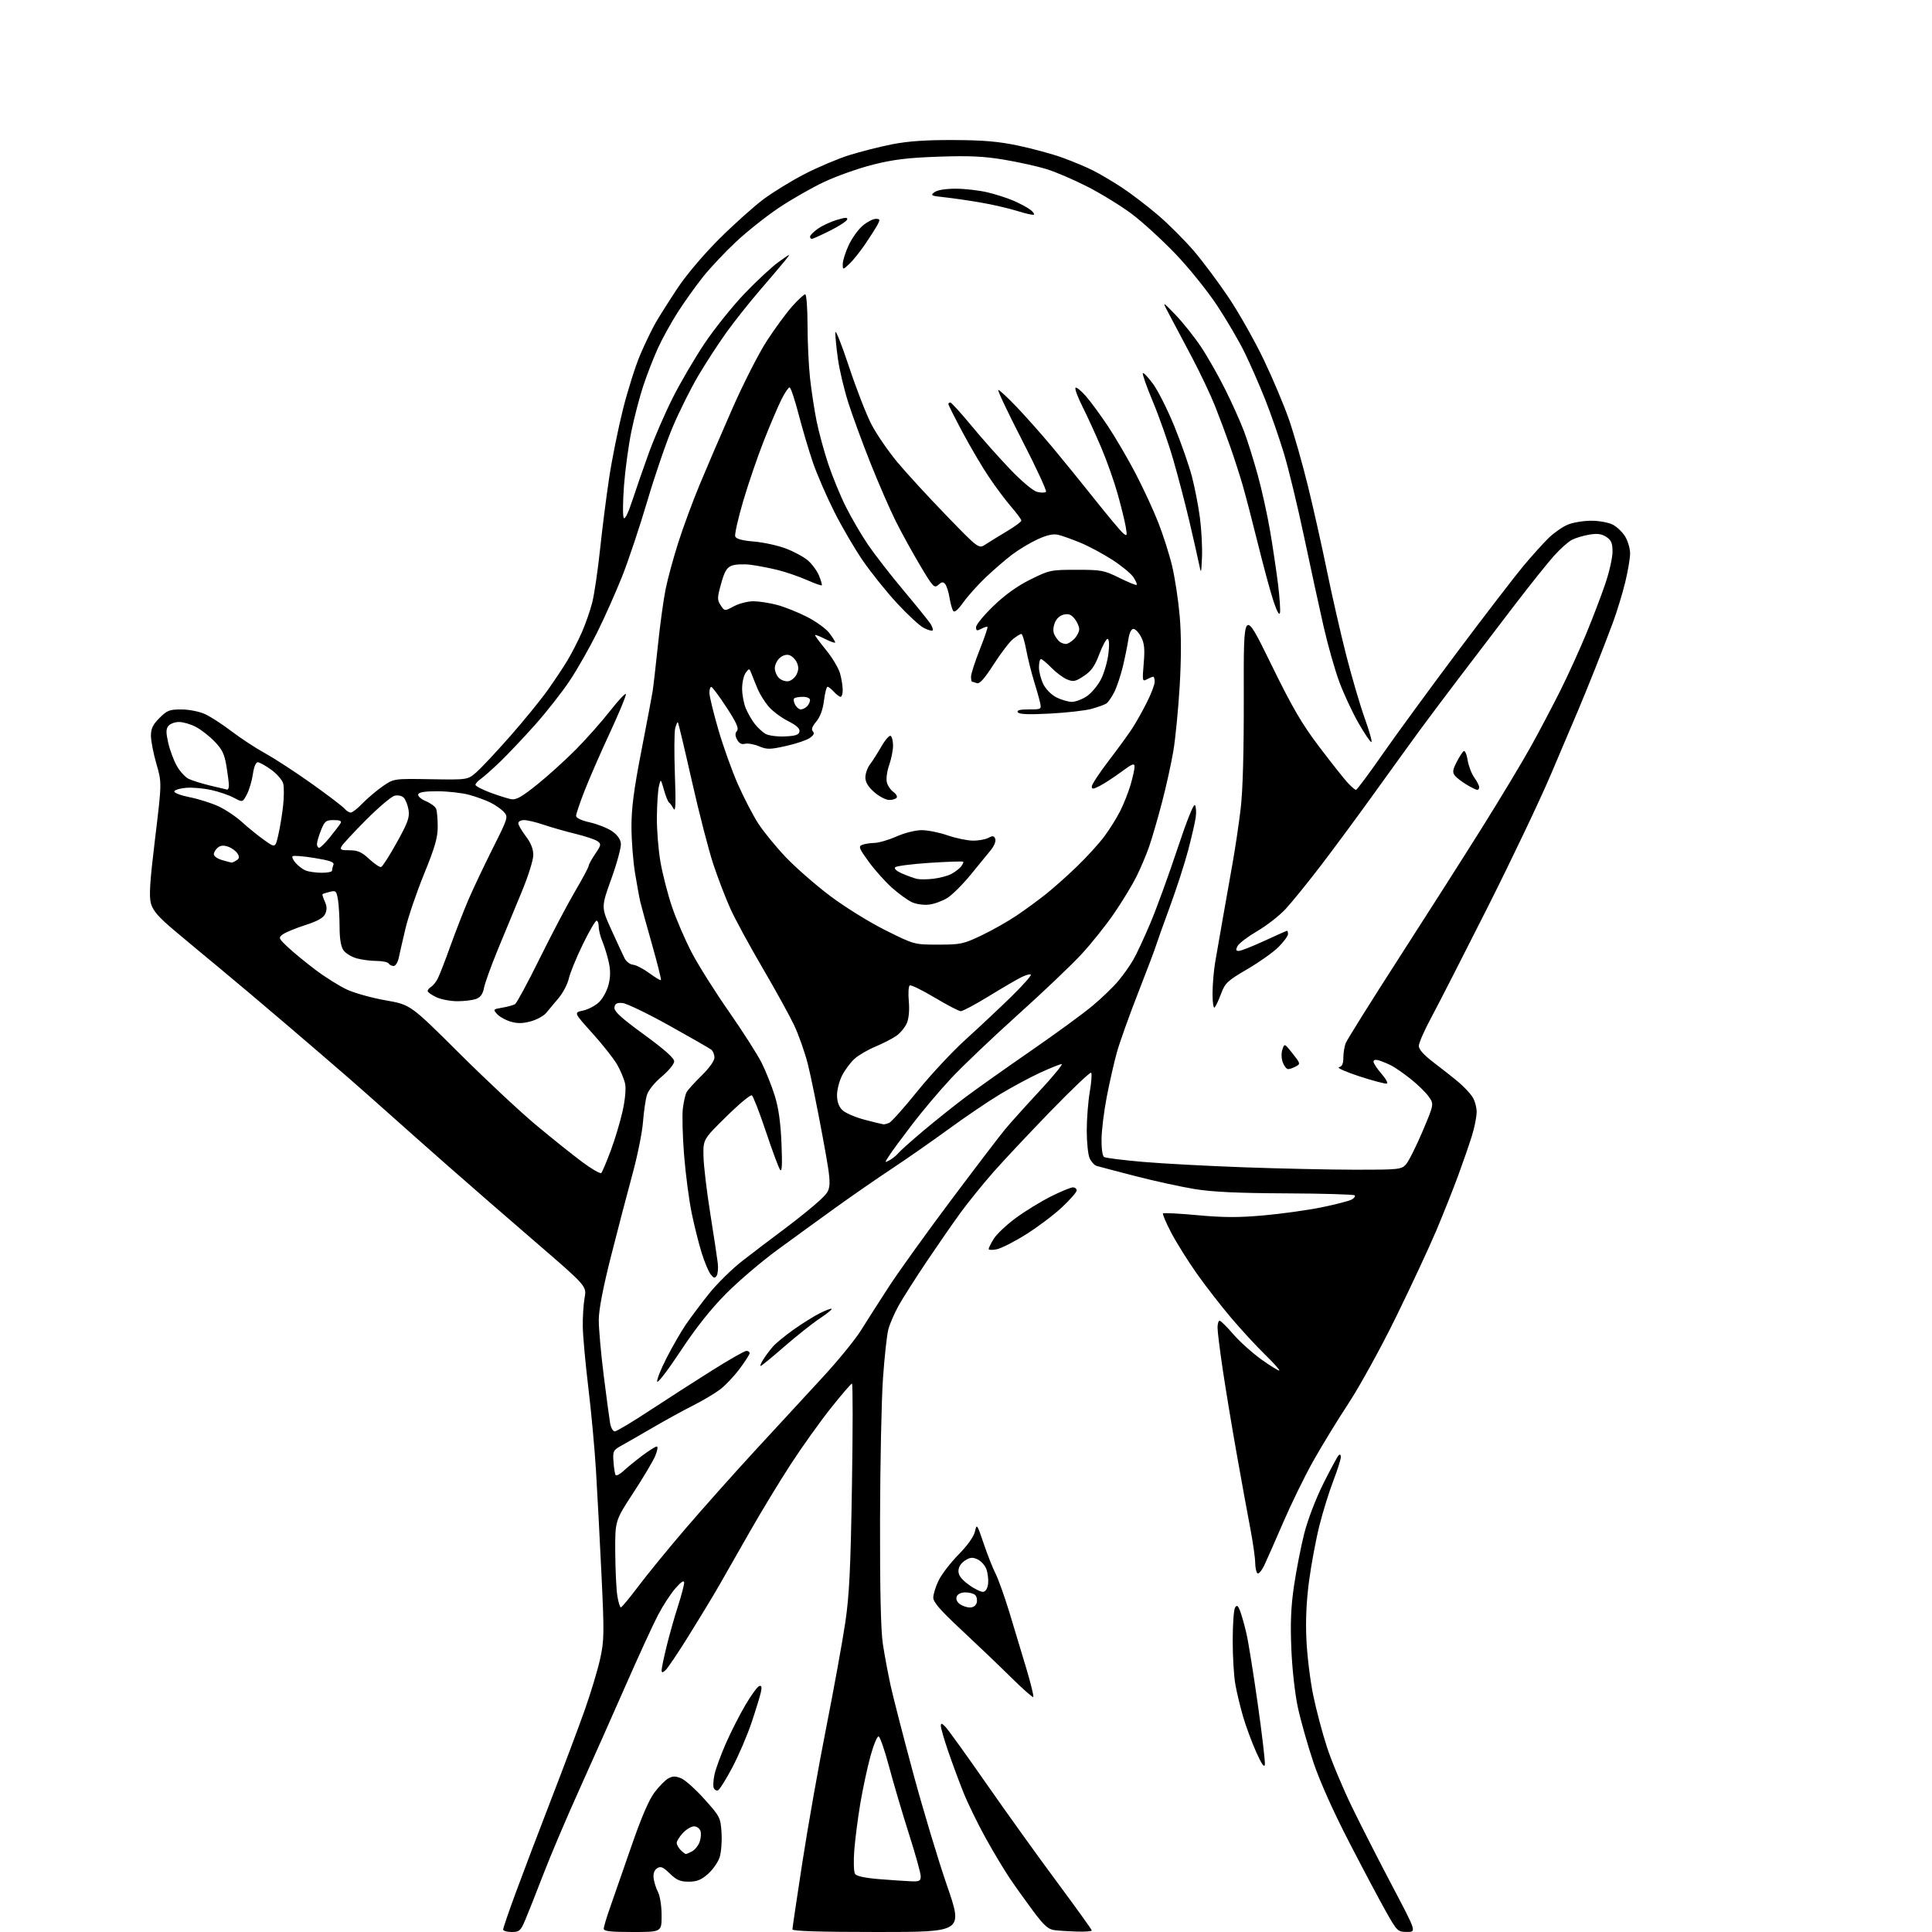 <?xml version="1.0" encoding="UTF-8" standalone="no"?>
<svg 
  version="1.1" 
  xmlns="http://www.w3.org/2000/svg" 
  xmlns:xlink="http://www.w3.org/1999/xlink" 
  xmlns:svg="http://www.w3.org/2000/svg"
  xmlns:rdf="http://www.w3.org/1999/02/22-rdf-syntax-ns#"
  xmlns:cc="http://creativecommons.org/ns#"
  xmlns:dc="http://purl.org/dc/elements/1.1/"
  viewBox="0 0 768 768"
  width="768"
  height="768"
>
<style>svg {background-color: white; }</style>"
<path stroke="none" fill="black" fill-rule="evenodd" d="M203.38,768.00C201.52,768.00 200.00,767.55 200.00,767.01C200.00,766.47 202.28,759.83 205.06,752.26C207.85,744.69 214.21,727.92 219.21,715.00C224.21,702.08 230.20,686.10 232.53,679.50C234.86,672.90 237.57,663.90 238.55,659.50C240.18,652.14 240.22,649.47 239.10,626.00C238.43,611.98 237.45,593.30 236.91,584.50C236.37,575.70 235.00,560.85 233.86,551.50C232.73,542.15 231.74,531.35 231.67,527.50C231.60,523.65 231.93,518.43 232.39,515.89C233.23,511.28 233.23,511.28 212.87,493.73C201.67,484.08 185.94,470.40 177.92,463.34C169.90,456.28 159.78,447.31 155.42,443.41C151.06,439.51 143.68,432.97 139.00,428.88C134.32,424.80 122.85,414.93 113.50,406.95C104.15,398.97 92.22,388.92 87.00,384.61C81.78,380.31 73.81,373.67 69.29,369.86C63.03,364.59 60.83,362.06 60.02,359.22C59.19,356.30 59.54,350.73 61.65,333.30C64.34,311.11 64.34,311.11 62.17,303.64C60.98,299.53 60.00,294.51 60.00,292.49C60.00,289.63 60.76,288.04 63.40,285.40C66.43,282.37 67.38,282.00 72.15,282.02C75.15,282.03 79.25,282.84 81.50,283.87C83.70,284.87 88.42,287.93 92.00,290.67C95.58,293.41 101.65,297.39 105.50,299.51C109.35,301.64 117.72,307.10 124.10,311.65C130.48,316.20 136.27,320.62 136.97,321.46C137.67,322.31 138.78,323.00 139.43,323.00C140.08,323.00 142.16,321.38 144.05,319.40C145.95,317.43 149.53,314.39 152.00,312.65C156.50,309.50 156.50,309.50 171.22,309.75C185.93,310.00 185.93,310.00 189.42,306.93C191.34,305.25 197.34,298.84 202.76,292.69C208.18,286.53 214.85,278.35 217.60,274.50C220.34,270.65 223.94,265.25 225.58,262.50C227.23,259.75 229.79,254.77 231.26,251.43C232.74,248.10 234.62,242.70 235.44,239.43C236.26,236.17 237.64,226.75 238.52,218.50C239.39,210.25 241.02,197.44 242.14,190.02C243.25,182.61 245.73,170.34 247.63,162.74C249.54,155.15 252.64,145.33 254.53,140.94C256.41,136.54 259.17,130.82 260.67,128.22C262.16,125.63 266.08,119.45 269.36,114.50C272.87,109.22 279.72,101.14 285.92,94.96C291.74,89.16 299.65,82.07 303.50,79.20C307.35,76.33 314.77,71.78 320.00,69.10C325.23,66.41 333.16,63.06 337.63,61.66C342.10,60.26 349.75,58.32 354.63,57.36C360.89,56.12 368.07,55.62 379.00,55.67C390.86,55.71 396.91,56.23 404.73,57.88C410.36,59.06 418.24,61.20 422.23,62.64C426.23,64.07 431.75,66.38 434.50,67.77C437.25,69.15 442.45,72.23 446.05,74.60C449.64,76.97 456.05,81.86 460.28,85.47C464.51,89.08 470.95,95.51 474.59,99.77C478.23,104.02 484.51,112.46 488.56,118.51C492.60,124.57 498.82,135.59 502.37,143.01C505.93,150.43 510.45,161.16 512.42,166.85C514.39,172.55 517.79,184.47 519.96,193.35C522.14,202.23 525.53,217.38 527.50,227.00C529.46,236.62 532.91,251.70 535.15,260.50C537.40,269.30 540.74,280.66 542.58,285.75C544.41,290.84 545.56,295.00 545.14,295.00C544.71,295.00 542.39,291.56 539.99,287.37C537.59,283.17 534.18,275.86 532.42,271.12C530.65,266.38 527.83,256.43 526.14,249.00C524.45,241.57 520.97,225.60 518.42,213.50C515.87,201.40 512.26,186.46 510.40,180.30C508.54,174.14 505.18,164.46 502.93,158.80C500.68,153.13 497.02,144.78 494.80,140.23C492.59,135.68 487.64,127.23 483.82,121.44C480.00,115.65 472.54,106.41 467.25,100.89C461.96,95.38 454.20,88.29 450.01,85.13C445.82,81.97 437.91,77.09 432.44,74.29C426.97,71.49 419.56,68.30 415.96,67.20C412.36,66.10 404.77,64.42 399.10,63.47C391.08,62.13 385.30,61.86 373.14,62.28C360.90,62.70 355.23,63.39 347.04,65.44C341.29,66.89 332.49,70.01 327.48,72.38C322.47,74.75 314.36,79.40 309.44,82.71C304.52,86.01 296.95,92.04 292.61,96.09C288.27,100.15 282.37,106.41 279.50,110.00C276.63,113.60 272.12,119.91 269.48,124.02C266.84,128.13 263.24,134.65 261.49,138.50C259.74,142.35 257.12,149.10 255.67,153.50C254.22,157.90 252.11,166.00 250.98,171.50C249.85,177.00 248.53,186.68 248.05,193.00C247.58,199.32 247.52,205.10 247.93,205.84C248.40,206.67 249.70,204.06 251.40,198.84C252.90,194.25 255.86,185.73 257.98,179.90C260.10,174.07 264.31,164.35 267.34,158.31C270.37,152.27 276.08,142.50 280.03,136.59C283.98,130.69 291.16,121.73 295.99,116.68C300.82,111.63 306.96,105.94 309.63,104.04C314.50,100.58 314.50,100.58 312.00,103.68C310.62,105.39 306.12,110.69 302.00,115.46C297.88,120.24 291.86,127.83 288.64,132.32C285.42,136.82 280.41,144.55 277.49,149.50C274.58,154.45 270.09,163.45 267.51,169.50C264.93,175.55 260.37,188.82 257.37,199.00C254.37,209.18 249.86,222.68 247.36,229.00C244.85,235.32 240.36,245.41 237.38,251.41C234.40,257.42 229.50,266.04 226.48,270.57C223.47,275.10 217.25,283.02 212.67,288.16C208.08,293.29 201.85,299.89 198.81,302.81C195.77,305.72 192.32,308.79 191.14,309.61C189.96,310.44 189.00,311.51 189.00,311.98C189.00,312.46 191.58,313.82 194.72,315.00C197.87,316.18 201.62,317.37 203.05,317.66C205.15,318.08 207.19,316.95 213.56,311.84C217.91,308.35 224.87,302.04 229.04,297.82C233.21,293.59 239.29,286.73 242.55,282.56C245.82,278.39 248.63,275.40 248.81,275.92C248.98,276.44 246.13,283.31 242.48,291.19C238.82,299.06 234.29,309.43 232.42,314.23C230.54,319.03 229.00,323.57 229.00,324.32C229.00,325.15 231.11,326.15 234.44,326.90C237.43,327.57 241.37,329.12 243.19,330.34C245.30,331.76 246.61,333.53 246.81,335.25C246.99,336.72 245.29,343.03 243.04,349.27C238.95,360.62 238.95,360.62 243.01,369.56C245.24,374.48 247.61,379.59 248.28,380.92C248.95,382.25 250.46,383.41 251.63,383.49C252.80,383.58 255.69,385.07 258.06,386.81C260.42,388.55 262.53,389.81 262.73,389.60C262.94,389.39 261.33,382.99 259.17,375.36C257.00,367.74 254.91,360.15 254.53,358.50C254.14,356.85 253.20,351.68 252.43,347.00C251.66,342.32 251.03,334.08 251.02,328.68C251.00,321.30 251.97,313.83 254.92,298.68C257.07,287.58 259.09,276.93 259.40,275.00C259.71,273.07 260.67,264.75 261.53,256.50C262.39,248.25 263.78,238.12 264.63,234.00C265.47,229.88 267.75,221.55 269.68,215.50C271.62,209.45 275.44,199.10 278.19,192.50C280.93,185.90 286.75,172.37 291.12,162.42C295.49,152.48 301.68,140.33 304.88,135.42C308.08,130.52 312.60,124.36 314.93,121.75C317.26,119.14 319.58,117.00 320.08,117.00C320.59,117.00 321.00,122.51 321.01,129.25C321.01,135.99 321.47,145.55 322.02,150.50C322.57,155.45 323.73,163.02 324.59,167.32C325.45,171.61 327.53,179.26 329.20,184.32C330.88,189.37 334.05,197.10 336.26,201.49C338.46,205.89 342.41,212.64 345.02,216.49C347.64,220.35 353.93,228.45 359.00,234.50C364.07,240.55 368.91,246.53 369.75,247.78C370.59,249.04 371.03,250.31 370.73,250.60C370.43,250.90 368.84,250.45 367.20,249.60C365.56,248.76 360.78,244.33 356.57,239.78C352.36,235.23 346.26,227.62 343.00,222.88C339.74,218.14 334.61,209.37 331.61,203.38C328.60,197.40 324.82,188.68 323.20,184.00C321.59,179.32 319.01,170.66 317.48,164.75C315.95,158.84 314.32,154.00 313.87,154.00C313.41,154.00 311.96,156.14 310.65,158.75C309.34,161.36 306.22,168.68 303.72,175.00C301.22,181.32 297.49,192.20 295.44,199.16C293.39,206.12 291.96,212.46 292.27,213.25C292.64,214.23 295.04,214.88 299.66,215.27C303.42,215.58 309.10,216.81 312.27,218.00C315.44,219.18 319.39,221.30 321.05,222.70C322.71,224.10 324.74,226.83 325.55,228.77C326.36,230.72 326.86,232.47 326.67,232.67C326.47,232.86 323.80,231.92 320.73,230.56C317.67,229.21 312.54,227.44 309.33,226.63C306.12,225.83 301.24,224.88 298.48,224.52C295.72,224.17 292.32,224.31 290.92,224.84C288.91,225.60 288.02,227.10 286.65,232.02C285.08,237.67 285.07,238.45 286.48,240.61C288.04,242.98 288.04,242.98 291.75,240.99C293.80,239.90 297.28,239.01 299.49,239.01C301.69,239.02 305.93,239.67 308.90,240.46C311.88,241.25 317.22,243.39 320.78,245.20C324.34,247.02 328.32,249.89 329.63,251.59C330.93,253.30 332.00,254.99 332.00,255.36C332.00,255.74 330.20,255.12 328.00,254.00C325.80,252.88 324.00,252.20 324.00,252.49C324.00,252.79 326.00,255.48 328.45,258.49C330.89,261.49 333.36,265.64 333.94,267.72C334.52,269.80 334.99,272.74 334.99,274.25C335.00,275.76 334.62,277.00 334.15,277.00C333.69,277.00 332.50,276.10 331.50,275.00C330.50,273.90 329.36,273.00 328.96,273.00C328.56,273.00 327.92,275.48 327.54,278.51C327.09,282.11 326.03,285.00 324.47,286.85C322.82,288.82 322.41,290.01 323.13,290.73C323.85,291.45 323.47,292.26 321.90,293.36C320.65,294.23 316.40,295.66 312.45,296.54C306.04,297.97 304.89,297.98 301.70,296.65C299.73,295.83 297.24,295.39 296.15,295.67C294.81,296.02 293.80,295.50 293.02,294.03C292.18,292.46 292.16,291.51 292.96,290.55C293.79,289.55 292.79,287.30 288.78,281.16C285.87,276.72 283.16,273.07 282.75,273.05C282.34,273.02 282.00,274.08 282.00,275.41C282.00,276.73 283.59,283.30 285.54,289.99C287.48,296.69 291.00,306.52 293.36,311.83C295.71,317.15 299.34,324.13 301.41,327.34C303.48,330.55 308.40,336.57 312.34,340.72C316.28,344.87 324.23,351.82 330.00,356.16C335.85,360.56 345.58,366.60 351.97,369.78C363.43,375.50 363.43,375.50 372.97,375.50C381.88,375.50 383.00,375.26 390.19,371.83C394.42,369.81 400.72,366.24 404.19,363.90C407.66,361.56 412.98,357.66 416.00,355.24C419.02,352.82 424.60,347.84 428.38,344.17C432.16,340.50 436.95,335.23 439.01,332.46C441.07,329.69 443.88,325.19 445.27,322.46C446.65,319.73 448.50,315.06 449.39,312.07C450.27,309.08 451.00,305.80 451.00,304.79C451.00,303.24 450.13,303.58 445.75,306.81C442.86,308.95 439.04,311.45 437.25,312.37C434.55,313.77 434.00,313.81 434.00,312.62C434.00,311.84 437.04,307.21 440.77,302.35C444.49,297.48 448.72,291.67 450.16,289.43C451.61,287.19 454.19,282.60 455.89,279.21C457.60,275.83 459.00,272.14 459.00,271.03C459.00,269.91 458.75,269.00 458.43,269.00C458.12,269.00 457.00,269.46 455.94,270.03C454.10,271.01 454.05,270.74 454.64,263.73C455.13,257.96 454.91,255.72 453.60,253.20C452.69,251.44 451.32,250.00 450.56,250.00C449.70,250.00 448.93,251.60 448.53,254.25C448.18,256.59 447.19,261.43 446.34,265.00C445.48,268.57 443.94,273.16 442.91,275.18C441.87,277.21 440.46,279.23 439.76,279.68C439.07,280.12 436.48,281.06 434.00,281.76C431.52,282.46 424.05,283.31 417.40,283.66C408.81,284.10 405.09,283.95 404.59,283.14C404.09,282.34 405.42,282.00 408.96,282.00C413.98,282.00 414.03,281.97 413.43,279.25C413.10,277.74 411.99,273.80 410.96,270.50C409.94,267.20 408.57,261.69 407.92,258.25C407.27,254.81 406.41,252.00 406.00,252.00C405.60,252.00 404.13,252.90 402.74,253.99C401.34,255.09 397.87,259.62 395.02,264.07C391.35,269.78 389.39,271.98 388.33,271.57C387.51,271.26 386.65,271.00 386.42,271.00C386.19,271.00 386.00,270.09 386.00,268.98C386.00,267.87 387.55,263.05 389.45,258.27C391.35,253.48 392.74,249.41 392.54,249.20C392.34,249.00 391.23,249.34 390.09,249.95C388.34,250.89 388.00,250.78 388.00,249.30C388.00,248.32 391.13,244.52 394.96,240.84C399.58,236.39 404.51,232.87 409.66,230.33C417.15,226.62 417.73,226.50 427.95,226.50C437.82,226.50 438.92,226.71 444.96,229.71C448.51,231.47 451.61,232.73 451.84,232.49C452.08,232.25 451.51,230.90 450.57,229.47C449.64,228.04 445.86,224.93 442.19,222.55C438.51,220.18 432.80,217.11 429.50,215.75C426.20,214.38 422.23,212.97 420.67,212.60C418.68,212.12 416.25,212.66 412.45,214.39C409.49,215.75 404.91,218.50 402.28,220.50C399.65,222.50 394.98,226.53 391.89,229.46C388.80,232.39 384.79,236.86 382.96,239.41C380.68,242.58 379.40,243.64 378.87,242.79C378.44,242.10 377.80,239.73 377.44,237.52C377.07,235.31 376.31,232.93 375.74,232.22C374.92,231.20 374.37,231.26 373.00,232.50C371.41,233.94 370.87,233.37 365.76,224.78C362.73,219.68 358.38,211.79 356.11,207.25C353.84,202.72 349.33,192.37 346.09,184.25C342.86,176.14 338.85,165.22 337.19,160.00C335.53,154.78 333.68,146.98 333.09,142.68C332.49,138.38 332.02,133.65 332.05,132.18C332.08,130.70 334.51,136.77 337.45,145.66C340.39,154.54 344.45,164.97 346.48,168.83C348.51,172.69 353.09,179.36 356.66,183.66C360.23,187.95 368.98,197.48 376.10,204.83C389.05,218.20 389.05,218.20 391.78,216.41C393.27,215.43 397.09,213.08 400.25,211.19C403.41,209.31 406.00,207.40 406.00,206.94C406.00,206.49 404.18,204.02 401.95,201.44C399.73,198.87 395.75,193.56 393.12,189.63C390.48,185.71 385.78,177.73 382.66,171.89C379.55,166.06 377.00,161.00 377.00,160.64C377.00,160.29 377.35,160.00 377.77,160.00C378.19,160.00 381.98,164.16 386.18,169.25C390.38,174.34 397.35,182.18 401.67,186.67C406.23,191.43 410.68,195.13 412.30,195.54C413.84,195.92 415.41,195.92 415.80,195.52C416.18,195.12 411.89,185.84 406.25,174.90C400.61,163.95 396.38,155.00 396.84,155.00C397.30,155.00 400.57,158.04 404.12,161.75C407.66,165.46 413.96,172.55 418.11,177.50C422.25,182.45 429.94,191.90 435.18,198.51C440.43,205.12 445.49,211.16 446.44,211.95C448.03,213.27 448.11,213.09 447.50,209.44C447.14,207.27 445.71,201.45 444.33,196.50C442.95,191.55 440.01,183.22 437.79,178.00C435.57,172.78 432.21,165.42 430.31,161.65C428.42,157.88 427.17,154.50 427.53,154.15C427.89,153.79 429.76,155.30 431.68,157.50C433.60,159.70 437.56,165.10 440.48,169.50C443.40,173.90 448.27,182.22 451.30,188.00C454.32,193.78 458.41,202.57 460.37,207.56C462.34,212.54 464.85,220.41 465.95,225.06C467.05,229.70 468.40,238.58 468.94,244.78C469.59,252.22 469.59,261.76 468.94,272.78C468.39,281.98 467.26,293.55 466.43,298.50C465.60,303.45 463.56,312.68 461.90,319.00C460.25,325.32 457.96,333.20 456.81,336.50C455.67,339.80 453.38,345.20 451.74,348.50C450.09,351.80 446.13,358.32 442.93,363.00C439.73,367.68 433.90,374.99 429.96,379.26C426.03,383.53 414.63,394.38 404.62,403.38C394.62,412.37 382.72,423.70 378.19,428.54C373.65,433.39 366.65,441.67 362.63,446.93C358.61,452.19 354.48,457.80 353.45,459.40C351.59,462.28 351.59,462.29 353.62,461.20C354.74,460.60 356.29,459.35 357.06,458.43C357.82,457.51 362.28,453.52 366.97,449.57C371.66,445.62 379.10,439.68 383.50,436.36C387.90,433.05 399.60,424.76 409.50,417.92C419.40,411.09 430.53,402.97 434.23,399.87C437.93,396.78 442.56,392.32 444.52,389.97C446.48,387.63 449.16,383.86 450.46,381.60C451.77,379.35 454.83,372.77 457.27,367.00C459.71,361.23 464.53,348.01 467.97,337.64C471.83,326.02 474.55,319.26 475.03,320.05C475.47,320.75 475.59,322.94 475.32,324.91C475.04,326.89 473.69,332.77 472.31,338.00C470.93,343.23 467.65,353.35 465.02,360.50C462.39,367.65 459.91,374.62 459.49,376.00C459.08,377.38 455.86,385.88 452.33,394.91C448.80,403.94 445.03,414.51 443.95,418.41C442.87,422.31 441.08,430.17 439.98,435.87C438.87,441.58 437.93,449.17 437.88,452.74C437.82,456.54 438.24,459.53 438.89,459.93C439.50,460.31 446.41,461.18 454.25,461.86C462.09,462.54 480.20,463.51 494.50,464.02C508.80,464.54 528.69,464.96 538.71,464.98C555.80,465.00 557.04,464.87 558.83,462.95C559.88,461.82 562.84,455.95 565.41,449.91C570.07,438.91 570.07,438.91 567.92,435.89C566.73,434.22 563.49,431.06 560.72,428.87C557.94,426.68 554.51,424.29 553.08,423.57C551.66,422.84 549.49,421.94 548.25,421.56C546.79,421.11 546.00,421.28 546.00,422.05C546.00,422.70 547.42,424.85 549.15,426.82C550.88,428.79 551.84,430.55 551.28,430.74C550.72,430.93 545.82,429.63 540.38,427.86C534.95,426.08 531.29,424.46 532.25,424.24C533.49,423.97 534.00,422.88 534.00,420.49C534.00,418.64 534.41,416.04 534.92,414.71C535.43,413.37 544.95,398.16 556.07,380.89C567.20,363.63 582.22,340.05 589.45,328.50C596.68,316.95 605.34,302.55 608.68,296.50C612.03,290.45 617.24,280.55 620.27,274.50C623.29,268.45 627.90,258.32 630.52,252.00C633.13,245.68 636.56,236.70 638.13,232.06C639.71,227.42 641.00,221.69 641.00,219.34C641.00,215.88 640.52,214.73 638.53,213.43C636.69,212.22 634.98,211.99 631.78,212.52C629.43,212.92 626.32,213.84 624.88,214.58C623.44,215.31 620.23,218.17 617.75,220.93C615.27,223.69 608.15,232.60 601.93,240.72C595.71,248.85 585.86,261.75 580.06,269.40C574.25,277.04 567.00,286.71 563.94,290.90C560.88,295.08 553.04,305.93 546.52,315.00C540.01,324.07 530.37,337.12 525.11,344.00C519.85,350.88 513.52,358.67 511.06,361.33C508.60,363.98 503.53,367.94 499.81,370.11C496.08,372.29 492.56,374.95 491.98,376.03C491.15,377.59 491.25,378.00 492.45,378.00C493.28,378.00 497.86,376.20 502.62,374.00C507.38,371.80 511.44,370.00 511.64,370.00C511.84,370.00 512.00,370.60 512.00,371.33C512.00,372.07 510.31,374.36 508.25,376.43C506.19,378.50 500.60,382.47 495.82,385.26C487.97,389.84 486.98,390.77 485.44,394.91C484.50,397.44 483.35,399.93 482.87,400.45C482.37,401.00 482.00,398.71 482.00,395.07C482.00,391.58 482.47,385.98 483.03,382.62C483.60,379.25 484.98,371.32 486.10,365.00C487.21,358.68 488.96,348.77 489.99,343.00C491.02,337.23 492.46,327.55 493.18,321.50C494.05,314.24 494.47,298.80 494.42,276.08C494.34,241.66 494.34,241.66 505.07,263.58C513.79,281.40 517.43,287.65 524.51,297.00C529.31,303.32 534.39,309.74 535.80,311.25C537.22,312.76 538.67,314.00 539.03,314.00C539.39,314.00 544.15,307.61 549.60,299.79C555.04,291.98 568.46,273.64 579.40,259.04C590.35,244.44 602.12,229.12 605.56,225.00C609.01,220.88 613.55,215.83 615.66,213.80C617.77,211.76 621.17,209.40 623.22,208.55C625.26,207.70 629.45,207.00 632.52,207.00C635.60,207.00 639.44,207.69 641.09,208.55C642.74,209.40 644.97,211.54 646.04,213.30C647.11,215.06 647.99,218.07 647.99,220.00C647.99,221.93 647.11,227.10 646.04,231.50C644.97,235.90 642.77,243.10 641.15,247.50C639.52,251.90 636.31,260.23 634.01,266.00C631.72,271.77 628.58,279.43 627.06,283.00C625.53,286.57 620.75,297.82 616.43,308.00C612.11,318.18 600.75,342.02 591.19,361.00C581.62,379.98 571.59,399.59 568.90,404.59C566.20,409.59 564.00,414.63 564.00,415.78C564.00,417.19 566.07,419.46 570.25,422.63C573.69,425.24 578.08,428.71 580.00,430.35C581.92,431.98 584.28,434.49 585.24,435.91C586.20,437.33 586.99,440.07 586.99,442.00C586.99,443.93 586.14,448.20 585.11,451.50C584.08,454.80 581.64,461.87 579.68,467.21C577.72,472.55 573.78,482.45 570.93,489.21C568.07,495.97 560.88,511.40 554.95,523.50C549.02,535.60 540.55,551.01 536.12,557.75C531.69,564.49 525.32,574.92 521.95,580.92C518.59,586.93 513.26,597.84 510.10,605.17C506.94,612.50 503.55,620.18 502.57,622.24C501.58,624.30 500.38,625.73 499.89,625.43C499.40,625.13 498.98,623.22 498.96,621.19C498.93,619.16 498.05,613.00 497.00,607.50C495.94,602.00 493.52,588.73 491.62,578.00C489.71,567.27 487.22,552.20 486.07,544.50C484.92,536.80 483.98,529.26 483.99,527.75C484.00,526.24 484.36,525.00 484.81,525.00C485.25,525.00 487.71,527.42 490.26,530.38C492.82,533.34 497.88,537.88 501.52,540.48C505.16,543.07 508.32,545.01 508.54,544.79C508.77,544.56 506.20,541.71 502.84,538.44C499.48,535.17 493.47,528.66 489.48,523.96C485.49,519.26 479.34,511.36 475.83,506.39C472.31,501.42 467.72,494.09 465.62,490.10C463.53,486.12 462.04,482.63 462.32,482.35C462.60,482.07 468.83,482.39 476.16,483.07C486.46,484.01 492.44,484.03 502.40,483.13C509.50,482.50 519.81,481.06 525.31,479.94C530.82,478.81 536.19,477.43 537.25,476.87C538.31,476.30 538.87,475.54 538.50,475.17C538.13,474.80 525.83,474.44 511.17,474.38C491.96,474.29 481.78,473.81 474.77,472.65C469.42,471.77 458.84,469.46 451.27,467.50C443.70,465.55 436.78,463.73 435.90,463.46C435.02,463.19 433.79,461.82 433.15,460.43C432.52,459.04 432.00,454.11 432.00,449.47C432.00,444.83 432.54,437.89 433.20,434.05C433.86,430.21 434.11,426.77 433.75,426.42C433.39,426.06 426.18,432.91 417.71,441.63C409.24,450.36 398.95,461.32 394.83,466.00C390.71,470.68 384.89,477.88 381.88,482.00C378.88,486.12 372.79,494.90 368.35,501.50C363.92,508.10 358.91,515.98 357.22,519.00C355.54,522.02 353.69,526.30 353.12,528.50C352.54,530.70 351.59,539.43 351.00,547.91C350.40,556.38 349.88,581.81 349.83,604.41C349.77,631.89 350.14,648.15 350.95,653.50C351.62,657.90 353.00,665.33 354.03,670.02C355.06,674.71 359.09,690.37 362.99,704.82C366.89,719.28 372.95,739.41 376.45,749.55C382.83,768.00 382.83,768.00 348.91,768.00C326.20,768.00 315.00,767.66 315.00,766.96C315.00,766.40 316.79,754.36 318.97,740.21C321.15,726.07 325.43,701.90 328.48,686.50C331.52,671.10 334.91,652.42 336.01,645.00C337.62,634.09 338.13,623.69 338.66,590.75C339.03,568.34 339.03,550.00 338.67,550.00C338.31,550.00 334.52,554.39 330.26,559.76C325.99,565.13 318.84,575.14 314.37,582.01C309.90,588.88 302.53,601.02 297.99,609.00C293.46,616.98 287.93,626.65 285.72,630.50C283.51,634.35 278.16,643.19 273.82,650.15C269.49,657.11 265.28,663.35 264.47,664.02C263.30,665.00 263.00,664.97 263.01,663.87C263.01,663.12 263.89,658.90 264.97,654.50C266.04,650.10 268.06,642.95 269.46,638.61C270.86,634.27 271.98,630.00 271.96,629.11C271.93,628.04 270.78,628.78 268.55,631.31C266.70,633.40 263.58,638.17 261.63,641.89C259.67,645.62 253.84,658.30 248.67,670.08C243.50,681.86 235.20,700.50 230.24,711.50C225.27,722.50 218.86,737.58 216.01,745.00C213.15,752.42 209.90,760.64 208.78,763.25C206.93,767.58 206.45,768.00 203.38,768.00zM251.50,768.00C242.62,768.00 240.00,767.70 240.00,766.68C240.00,765.95 241.18,762.01 242.63,757.93C244.07,753.84 247.87,742.93 251.07,733.67C254.94,722.46 257.99,715.39 260.19,712.49C262.01,710.09 264.49,707.58 265.70,706.92C267.41,705.98 268.54,705.98 270.80,706.92C272.39,707.58 276.56,711.32 280.06,715.23C286.23,722.12 286.44,722.52 286.82,728.57C287.04,732.00 286.69,736.40 286.05,738.35C285.40,740.30 283.31,743.27 281.40,744.95C278.72,747.31 276.98,748.00 273.76,748.00C270.42,748.00 268.94,747.36 266.27,744.77C263.55,742.14 262.62,741.75 261.22,742.66C260.11,743.38 259.61,744.76 259.82,746.56C259.99,748.10 260.78,750.60 261.57,752.13C262.38,753.71 263.00,757.72 263.00,761.45C263.00,768.00 263.00,768.00 251.50,768.00zM428.25,767.84C425.09,767.75 421.06,767.50 419.29,767.28C416.67,766.95 415.11,765.57 410.71,759.69C407.76,755.74 403.52,749.80 401.30,746.50C399.08,743.20 394.76,735.98 391.70,730.45C388.65,724.93 384.71,716.83 382.95,712.46C381.20,708.08 378.47,700.70 376.88,696.06C375.30,691.42 374.00,686.93 374.00,686.09C374.00,684.86 374.38,684.95 375.90,686.53C376.94,687.61 384.22,697.73 392.07,709.00C399.91,720.27 412.56,737.89 420.17,748.14C427.78,758.39 434.00,767.05 434.00,767.39C434.00,767.72 431.41,767.93 428.25,767.84zM559.29,767.97C555.59,767.94 555.38,767.74 550.86,759.72C548.31,755.20 541.69,742.73 536.16,732.00C529.87,719.82 524.57,707.95 522.04,700.37C519.81,693.70 517.07,684.02 515.95,678.87C514.77,673.43 513.67,663.63 513.33,655.50C512.90,645.06 513.17,638.63 514.41,630.23C515.33,624.03 517.15,614.73 518.46,609.56C519.83,604.17 523.05,595.76 526.01,589.83C528.85,584.15 531.59,579.07 532.09,578.55C532.65,577.96 533.00,578.22 533.00,579.24C533.00,580.14 531.65,584.37 530.01,588.65C528.36,592.93 525.87,600.93 524.49,606.43C523.10,611.94 521.25,621.85 520.37,628.47C519.29,636.61 518.95,644.22 519.33,652.01C519.63,658.34 520.85,668.24 522.05,674.01C523.24,679.78 525.70,689.04 527.51,694.59C529.33,700.14 533.75,710.72 537.33,718.09C540.91,725.47 548.18,739.71 553.47,749.75C563.09,768.00 563.09,768.00 559.29,767.97zM362.25,747.85C365.47,747.98 366.00,747.70 366.00,745.83C366.00,744.64 363.90,737.10 361.34,729.08C358.78,721.06 355.25,709.12 353.50,702.55C351.75,695.98 349.86,690.45 349.28,690.26C348.71,690.07 347.23,693.65 345.99,698.21C344.75,702.77 342.94,711.23 341.97,717.00C341.01,722.77 339.93,731.10 339.59,735.50C339.25,739.90 339.39,744.13 339.89,744.90C340.49,745.81 343.83,746.53 349.65,747.00C354.52,747.39 360.19,747.77 362.25,747.85zM272.64,737.00C272.91,737.00 274.02,736.52 275.11,735.94C276.20,735.36 277.54,733.72 278.07,732.31C278.61,730.89 278.78,728.90 278.46,727.87C278.13,726.84 276.97,726.00 275.88,726.00C274.80,726.00 272.80,727.19 271.45,728.65C270.10,730.10 269.00,731.87 269.00,732.57C269.00,733.28 269.71,734.56 270.57,735.43C271.44,736.29 272.37,737.00 272.64,737.00zM285.37,711.71C284.75,711.92 284.00,711.45 283.70,710.67C283.40,709.88 283.57,707.42 284.07,705.20C284.57,702.97 286.60,697.46 288.58,692.96C290.56,688.45 294.05,681.59 296.34,677.71C298.63,673.84 301.08,670.47 301.79,670.23C302.74,669.92 302.92,670.57 302.47,672.65C302.13,674.22 300.47,679.62 298.79,684.65C297.11,689.69 293.66,697.75 291.12,702.57C288.58,707.39 285.99,711.51 285.37,711.71zM502.80,701.43C502.59,702.84 501.50,701.28 499.37,696.50C497.64,692.65 495.31,686.35 494.18,682.50C493.05,678.65 491.65,672.83 491.07,669.57C490.48,666.30 490.01,658.43 490.02,652.07C490.02,645.70 490.45,639.84 490.96,639.03C491.70,637.87 492.12,638.18 493.01,640.53C493.63,642.17 494.76,646.20 495.51,649.50C496.27,652.80 498.28,665.37 499.99,677.43C501.70,689.49 502.96,700.29 502.80,701.43zM410.75,674.59C410.49,674.85 406.50,671.32 401.89,666.76C397.27,662.20 388.43,653.75 382.24,647.98C373.83,640.15 370.99,636.89 370.99,635.07C371.00,633.73 371.95,630.66 373.12,628.25C374.29,625.84 377.85,621.21 381.04,617.96C384.63,614.30 387.11,610.82 387.56,608.78C388.27,605.62 388.39,605.79 391.00,613.50C392.48,617.90 394.61,623.30 395.73,625.50C396.84,627.70 399.34,634.67 401.27,641.00C403.21,647.33 406.23,657.36 408.00,663.31C409.77,669.25 411.01,674.33 410.75,674.59zM246.81,638.95C247.19,638.92 250.32,635.15 253.76,630.56C257.21,625.97 265.56,615.75 272.32,607.86C279.09,599.96 291.66,585.85 300.26,576.50C308.86,567.15 320.90,554.10 327.01,547.50C333.12,540.90 340.00,532.46 342.31,528.74C344.61,525.02 349.68,517.10 353.57,511.14C357.46,505.18 368.54,489.77 378.19,476.90C387.84,464.03 397.42,451.48 399.47,449.00C401.52,446.52 407.69,439.66 413.18,433.75C418.67,427.84 422.64,423.00 422.01,423.00C421.38,423.00 417.52,424.55 413.42,426.44C409.32,428.33 402.14,432.20 397.46,435.03C392.77,437.86 383.67,444.03 377.22,448.74C370.77,453.45 360.55,460.59 354.50,464.59C348.45,468.60 338.31,475.61 331.97,480.19C325.62,484.76 315.27,492.27 308.97,496.89C302.66,501.50 293.44,509.38 288.48,514.39C282.46,520.48 276.52,527.98 270.57,537.00C265.68,544.42 261.48,549.93 261.25,549.22C261.01,548.52 262.71,544.25 265.02,539.73C267.33,535.21 270.76,529.26 272.65,526.51C274.54,523.75 278.65,518.27 281.79,514.32C284.93,510.38 290.88,504.52 295.00,501.30C299.12,498.09 306.77,492.27 312.00,488.38C317.23,484.48 323.59,479.32 326.15,476.90C330.80,472.50 330.80,472.50 327.04,452.00C324.97,440.73 322.31,427.68 321.13,423.00C319.94,418.32 317.48,411.35 315.66,407.50C313.83,403.65 308.18,393.40 303.09,384.71C298.01,376.03 292.31,365.54 290.42,361.40C288.54,357.27 285.47,349.29 283.60,343.69C281.74,338.09 277.88,323.15 275.03,310.50C272.18,297.86 269.68,287.34 269.47,287.14C269.27,286.93 268.79,288.01 268.40,289.53C268.02,291.05 267.97,299.31 268.28,307.89C268.70,319.41 268.56,322.96 267.76,321.49C267.16,320.40 266.34,319.27 265.94,319.00C265.54,318.73 264.63,316.48 263.93,314.00C262.65,309.50 262.65,309.50 261.94,312.50C261.55,314.15 261.18,319.60 261.12,324.62C261.05,329.63 261.70,337.73 262.54,342.62C263.39,347.50 265.46,355.55 267.14,360.50C268.82,365.45 272.33,373.59 274.94,378.60C277.55,383.60 284.20,394.17 289.73,402.10C295.25,410.02 301.12,419.20 302.77,422.50C304.42,425.80 306.76,431.65 307.96,435.50C309.49,440.39 310.30,446.11 310.65,454.50C311.01,463.11 310.85,466.08 310.09,465.00C309.51,464.18 306.96,457.32 304.44,449.76C301.91,442.20 299.40,435.75 298.87,435.42C298.33,435.09 293.76,438.89 288.70,443.88C279.50,452.93 279.50,452.93 279.65,459.72C279.73,463.45 280.95,473.70 282.36,482.50C283.76,491.30 285.10,500.14 285.33,502.14C285.56,504.15 285.35,506.40 284.86,507.14C284.14,508.24 283.67,508.11 282.45,506.51C281.62,505.42 280.02,501.60 278.91,498.01C277.79,494.43 276.02,487.33 274.96,482.24C273.90,477.14 272.55,466.80 271.94,459.26C271.34,451.71 271.12,443.35 271.44,440.67C271.77,437.99 272.44,435.06 272.94,434.15C273.44,433.24 276.13,430.27 278.92,427.54C281.93,424.59 284.00,421.69 284.00,420.41C284.00,419.22 283.44,417.80 282.75,417.26C282.06,416.72 274.48,412.37 265.90,407.60C257.32,402.82 248.99,398.82 247.40,398.71C245.17,398.55 244.44,398.96 244.25,400.50C244.06,402.02 246.88,404.60 256.00,411.25C264.08,417.14 268.00,420.62 268.00,421.91C268.00,422.97 265.81,425.65 263.06,427.95C260.17,430.37 257.73,433.41 257.16,435.29C256.62,437.06 255.92,441.88 255.60,446.00C255.29,450.12 253.43,459.35 251.48,466.50C249.53,473.65 245.70,488.27 242.98,499.00C239.71,511.89 238.03,520.60 238.02,524.71C238.01,528.13 238.89,538.03 239.98,546.71C241.07,555.40 242.22,563.96 242.53,565.75C242.84,567.54 243.67,569.00 244.37,569.00C245.07,569.00 251.24,565.33 258.07,560.83C264.91,556.34 276.10,549.14 282.95,544.83C289.79,540.53 295.98,537.00 296.70,537.00C297.41,537.00 298.00,537.40 298.00,537.90C298.00,538.39 296.20,541.21 293.99,544.15C291.79,547.09 288.30,550.78 286.24,552.34C284.18,553.90 279.35,556.76 275.50,558.71C271.65,560.65 264.45,564.60 259.50,567.49C254.55,570.37 248.94,573.60 247.02,574.66C243.76,576.47 243.57,576.86 243.87,581.04C244.04,583.49 244.42,585.87 244.70,586.33C244.99,586.79 246.41,586.06 247.86,584.71C249.31,583.36 252.67,580.62 255.33,578.62C257.98,576.63 260.57,575.00 261.09,575.00C261.61,575.00 261.32,576.69 260.46,578.75C259.60,580.81 255.66,587.44 251.70,593.50C244.50,604.50 244.50,604.50 244.57,617.00C244.61,623.88 244.98,631.64 245.38,634.25C245.79,636.86 246.43,638.98 246.81,638.95zM385.57,639.00C386.89,639.00 387.97,638.24 388.27,637.08C388.54,636.03 388.28,634.68 387.68,634.08C387.09,633.49 385.33,633.00 383.77,633.00C382.06,633.00 380.69,633.65 380.31,634.64C379.92,635.65 380.39,636.81 381.53,637.64C382.55,638.39 384.37,639.00 385.57,639.00zM390.95,632.78C391.86,632.60 392.62,631.23 392.80,629.44C392.96,627.76 392.63,625.17 392.07,623.68C391.50,622.19 389.92,620.47 388.56,619.85C386.57,618.94 385.58,619.04 383.54,620.38C381.95,621.42 381.00,622.97 381.00,624.52C381.00,626.27 382.22,627.87 385.20,630.03C387.51,631.70 390.10,632.94 390.95,632.78zM302.35,543.00C302.03,543.00 302.56,541.76 303.52,540.25C304.48,538.74 306.22,536.44 307.38,535.14C308.55,533.84 312.20,530.86 315.50,528.51C318.80,526.17 323.46,523.26 325.85,522.05C328.24,520.85 330.38,520.05 330.61,520.28C330.84,520.51 328.65,522.28 325.75,524.20C322.84,526.13 316.52,531.15 311.70,535.36C306.88,539.56 302.67,543.00 302.35,543.00zM396.22,496.61C394.45,496.96 393.00,496.91 393.00,496.49C393.00,496.08 393.92,494.25 395.04,492.43C396.17,490.61 400.10,486.90 403.79,484.18C407.48,481.46 413.75,477.61 417.73,475.62C421.70,473.63 425.64,472.00 426.48,472.00C427.31,472.00 428.00,472.55 428.00,473.23C428.00,473.90 425.33,476.94 422.08,479.98C418.82,483.02 412.39,487.85 407.79,490.73C403.20,493.61 397.99,496.25 396.22,496.61zM239.04,466.27C239.42,465.85 241.09,461.89 242.75,457.47C244.41,453.06 246.53,445.99 247.47,441.77C248.50,437.16 248.90,432.78 248.49,430.80C248.11,428.98 246.69,425.57 245.33,423.21C243.98,420.85 239.54,415.22 235.47,410.71C228.07,402.50 228.07,402.50 231.76,401.72C233.80,401.29 236.66,399.78 238.13,398.37C239.61,396.96 241.31,393.83 241.91,391.42C242.69,388.33 242.71,385.68 241.98,382.43C241.42,379.89 240.29,376.23 239.48,374.29C238.66,372.34 238.00,369.69 238.00,368.38C238.00,367.07 237.61,366.00 237.13,366.00C236.64,366.00 234.17,370.27 231.63,375.49C229.09,380.71 226.61,386.79 226.11,388.99C225.62,391.19 223.79,394.68 222.05,396.75C220.31,398.81 218.08,401.48 217.09,402.67C216.10,403.87 213.33,405.37 210.93,406.02C207.73,406.88 205.62,406.90 202.95,406.10C200.96,405.51 198.55,404.16 197.60,403.11C195.93,401.26 196.00,401.18 199.71,400.55C201.81,400.19 204.08,399.57 204.75,399.16C205.41,398.75 209.83,390.55 214.57,380.95C219.31,371.35 225.62,359.36 228.60,354.31C231.57,349.25 234.00,344.70 234.00,344.20C234.00,343.69 235.17,341.56 236.60,339.45C238.98,335.94 239.06,335.52 237.53,334.40C236.62,333.73 232.64,332.40 228.68,331.44C224.73,330.48 219.07,328.86 216.09,327.85C213.12,326.83 209.63,326.00 208.34,326.00C207.05,326.00 206.01,326.56 206.03,327.25C206.04,327.94 207.39,330.27 209.03,332.43C211.04,335.09 212.00,337.50 211.99,339.93C211.99,341.89 209.92,348.45 207.40,354.50C204.88,360.55 200.62,370.85 197.93,377.38C195.24,383.92 192.75,390.81 192.40,392.70C191.95,395.10 191.01,396.43 189.31,397.07C187.97,397.58 184.60,398.00 181.84,398.00C179.07,398.00 175.27,397.27 173.40,396.39C171.53,395.50 170.00,394.40 170.00,393.94C170.00,393.48 170.61,392.74 171.35,392.30C172.10,391.86 173.27,390.43 173.96,389.11C174.65,387.80 176.93,381.95 179.02,376.11C181.11,370.28 184.38,361.90 186.27,357.50C188.17,353.10 192.51,343.94 195.92,337.15C201.96,325.11 202.07,324.74 200.31,322.79C199.31,321.69 196.93,320.01 195.00,319.05C193.07,318.10 189.25,316.70 186.50,315.95C183.75,315.20 178.17,314.57 174.10,314.54C168.99,314.51 166.56,314.89 166.26,315.76C166.01,316.48 167.32,317.65 169.29,318.48C171.20,319.27 173.04,320.65 173.38,321.54C173.72,322.44 174.00,325.63 174.00,328.64C174.00,332.97 172.87,336.90 168.62,347.31C165.66,354.56 162.32,364.32 161.21,369.00C160.09,373.68 158.88,378.96 158.51,380.75C158.14,382.54 157.23,384.00 156.48,384.00C155.73,384.00 154.84,383.55 154.50,383.00C154.16,382.45 152.00,382.00 149.69,381.99C147.39,381.99 143.83,381.52 141.78,380.96C139.73,380.39 137.37,378.94 136.53,377.74C135.51,376.29 135.00,373.20 134.99,368.53C134.98,364.66 134.69,359.78 134.35,357.68C133.76,354.15 133.51,353.91 131.11,354.51C129.68,354.87 128.37,355.29 128.21,355.45C128.06,355.61 128.46,356.92 129.12,358.37C129.97,360.24 130.02,361.65 129.29,363.26C128.56,364.87 126.27,366.16 121.33,367.75C117.52,368.98 113.53,370.62 112.46,371.40C110.60,372.76 110.68,372.96 114.49,376.56C116.67,378.61 121.62,382.67 125.48,385.58C129.34,388.49 134.96,392.00 137.96,393.39C140.97,394.78 147.87,396.70 153.30,397.65C163.17,399.38 163.17,399.38 182.34,418.46C192.88,428.96 206.68,441.87 213.00,447.15C219.32,452.43 227.62,459.06 231.43,461.90C235.23,464.73 238.66,466.70 239.04,466.27zM351.17,446.94C351.54,446.97 352.55,446.73 353.41,446.40C354.28,446.06 359.33,440.41 364.63,433.84C369.93,427.27 378.60,417.98 383.88,413.20C389.17,408.41 397.29,400.79 401.93,396.26C406.56,391.73 410.09,387.76 409.77,387.44C409.45,387.11 407.68,387.61 405.84,388.54C404.00,389.46 398.18,392.87 392.90,396.11C387.61,399.35 382.66,401.98 381.90,401.96C381.13,401.93 376.46,399.49 371.51,396.54C366.57,393.59 362.13,391.42 361.64,391.72C361.15,392.03 360.98,394.83 361.26,397.95C361.58,401.45 361.29,404.79 360.50,406.67C359.79,408.34 357.93,410.62 356.36,411.73C354.79,412.84 351.02,414.78 348.00,416.04C344.98,417.30 341.22,419.49 339.66,420.91C338.10,422.34 335.90,425.29 334.77,427.48C333.65,429.67 332.73,433.19 332.73,435.31C332.73,437.89 333.42,439.86 334.81,441.25C335.96,442.40 339.95,444.13 343.70,445.11C347.44,446.09 350.80,446.91 351.17,446.94zM512.04,425.00C511.44,425.00 510.50,423.81 509.94,422.35C509.36,420.81 509.28,418.65 509.77,417.20C510.60,414.71 510.60,414.71 513.84,418.80C516.95,422.73 517.00,422.93 515.11,423.94C514.02,424.52 512.64,425.00 512.04,425.00zM369.22,359.61C367.17,359.84 364.15,359.40 362.50,358.64C360.85,357.88 357.30,355.31 354.61,352.92C351.92,350.54 347.75,345.87 345.34,342.56C341.48,337.26 341.17,336.46 342.73,335.84C343.70,335.46 345.91,335.11 347.63,335.07C349.34,335.03 353.29,333.88 356.40,332.50C359.59,331.09 363.94,330.00 366.37,330.00C368.75,330.00 373.34,330.92 376.59,332.04C379.84,333.16 384.34,334.11 386.58,334.16C388.83,334.21 391.65,333.72 392.85,333.08C394.63,332.13 395.14,332.20 395.63,333.48C395.97,334.36 395.21,336.28 393.86,337.93C392.56,339.52 388.93,343.96 385.79,347.80C382.66,351.64 378.48,355.78 376.52,356.99C374.55,358.20 371.27,359.38 369.22,359.61zM370.99,349.32C373.45,349.04 376.64,348.20 378.06,347.47C379.48,346.73 381.24,345.42 381.97,344.54C382.69,343.67 383.10,342.77 382.88,342.55C382.66,342.33 376.70,342.53 369.62,342.99C362.55,343.45 356.35,344.25 355.85,344.75C355.29,345.31 356.42,346.30 358.72,347.29C360.80,348.18 363.40,349.12 364.50,349.37C365.60,349.63 368.52,349.61 370.99,349.32zM127.75,346.94C130.09,346.97 132.00,346.59 132.00,346.08C132.00,345.58 132.24,344.54 132.54,343.77C132.94,342.70 131.16,342.06 124.99,341.06C120.55,340.34 116.64,340.03 116.30,340.37C115.96,340.71 116.54,341.94 117.59,343.11C118.64,344.28 120.40,345.60 121.50,346.05C122.60,346.50 125.41,346.90 127.75,346.94zM151.50,344.65C152.05,344.48 154.85,340.11 157.73,334.92C162.10,327.06 162.87,324.92 162.41,322.00C162.10,320.07 161.25,317.88 160.51,317.12C159.72,316.31 158.21,315.98 156.83,316.33C155.55,316.65 150.50,320.93 145.61,325.83C140.72,330.74 136.31,335.49 135.81,336.38C135.04,337.76 135.51,338.00 138.96,338.00C142.22,338.00 143.77,338.69 146.76,341.47C148.82,343.38 150.95,344.81 151.50,344.65zM92.00,342.89C92.28,342.94 93.17,342.54 94.00,342.01C95.16,341.27 95.25,340.65 94.40,339.28C93.79,338.30 92.13,337.09 90.71,336.58C88.89,335.93 87.66,336.04 86.56,336.95C85.70,337.66 85.00,338.85 85.00,339.59C85.00,340.34 86.46,341.37 88.25,341.88C90.04,342.40 91.72,342.85 92.00,342.89zM110.65,331.80C111.32,328.89 112.17,323.70 112.54,320.27C112.92,316.85 112.94,312.91 112.59,311.51C112.24,310.12 110.10,307.64 107.83,305.99C105.56,304.35 103.13,303.00 102.44,303.00C101.71,303.00 100.91,304.96 100.52,307.75C100.15,310.36 99.09,313.96 98.15,315.75C96.45,318.99 96.45,318.99 92.96,317.12C91.04,316.09 87.00,314.70 83.99,314.04C80.97,313.37 76.51,312.98 74.08,313.16C71.65,313.35 69.50,313.98 69.31,314.56C69.11,315.16 71.77,316.18 75.37,316.90C78.90,317.60 84.06,319.23 86.84,320.52C89.61,321.80 93.83,324.62 96.19,326.78C98.56,328.94 102.51,332.14 104.97,333.90C109.44,337.10 109.44,337.10 110.65,331.80zM126.88,337.00C127.36,337.00 129.31,335.09 131.20,332.75C133.09,330.41 134.97,327.94 135.38,327.25C135.91,326.35 135.16,326.00 132.67,326.00C129.57,326.00 129.05,326.41 127.61,330.02C126.72,332.23 126.00,334.71 126.00,335.52C126.00,336.33 126.40,337.00 126.88,337.00zM353.48,318.00C352.15,318.00 349.48,316.60 347.53,314.90C345.09,312.75 344.00,310.94 344.00,309.03C344.00,307.51 344.82,305.20 345.81,303.88C346.81,302.57 348.86,299.35 350.37,296.73C351.88,294.10 353.54,292.21 354.06,292.53C354.58,292.86 355.00,294.61 355.00,296.43C355.00,298.26 354.30,301.72 353.46,304.12C352.61,306.53 352.19,309.60 352.53,310.96C352.86,312.31 354.02,314.02 355.09,314.77C356.16,315.52 356.77,316.56 356.46,317.07C356.14,317.58 354.80,318.00 353.48,318.00zM90.25,313.87C90.66,313.94 91.00,313.21 90.99,312.25C90.99,311.29 90.55,307.83 90.02,304.57C89.23,299.75 88.33,297.89 85.27,294.73C83.20,292.59 79.83,289.97 77.79,288.92C75.75,287.86 72.77,287.00 71.16,287.00C69.56,287.00 67.67,287.69 66.97,288.53C65.96,289.75 65.94,291.15 66.87,295.28C67.52,298.15 69.06,302.29 70.29,304.47C71.52,306.65 73.65,308.97 75.02,309.62C76.38,310.27 80.20,311.47 83.50,312.27C86.80,313.08 89.84,313.79 90.25,313.87zM587.25,314.00C586.84,313.99 584.92,313.06 583.00,311.91C581.08,310.76 578.96,309.13 578.30,308.28C577.33,307.05 577.48,305.97 579.03,302.94C580.10,300.85 581.37,298.89 581.86,298.59C582.35,298.28 583.05,299.89 583.41,302.16C583.77,304.43 584.95,307.53 586.03,309.05C587.12,310.57 588.00,312.30 588.00,312.90C588.00,313.51 587.66,314.00 587.25,314.00zM311.99,292.74C316.25,292.55 317.55,292.12 317.80,290.80C318.03,289.62 316.62,288.34 313.19,286.60C310.48,285.22 307.01,282.61 305.48,280.80C303.95,278.98 302.04,275.93 301.23,274.00C300.42,272.07 299.33,269.38 298.81,268.00C297.88,265.57 297.81,265.56 296.43,267.44C295.64,268.51 295.00,271.34 295.00,273.72C295.00,276.11 295.66,279.65 296.47,281.59C297.28,283.53 298.90,286.33 300.06,287.81C301.22,289.29 303.14,291.06 304.33,291.74C305.53,292.42 308.97,292.87 311.99,292.74zM318.34,282.00C319.03,282.00 320.14,281.46 320.80,280.80C321.46,280.14 322.00,279.02 322.00,278.30C322.00,277.54 320.82,277.00 319.17,277.00C317.61,277.00 316.05,277.28 315.70,277.63C315.35,277.98 315.52,279.10 316.07,280.13C316.62,281.16 317.64,282.00 318.34,282.00zM426.10,279.00C427.53,279.00 430.21,277.99 432.04,276.75C433.88,275.51 436.41,272.48 437.67,270.00C438.93,267.52 440.26,262.91 440.62,259.75C441.04,256.09 440.91,254.00 440.26,254.00C439.70,254.00 438.22,256.74 436.97,260.09C435.20,264.80 433.82,266.75 430.86,268.71C427.48,270.95 426.68,271.11 424.14,270.06C422.56,269.40 419.77,267.32 417.94,265.43C416.11,263.54 414.25,262.00 413.80,262.00C413.36,262.00 413.00,263.46 413.00,265.25C413.00,267.04 413.79,270.07 414.75,272.00C415.75,274.00 418.00,276.25 420.00,277.25C421.93,278.21 424.67,279.00 426.10,279.00zM313.35,270.80C314.50,270.64 315.98,269.42 316.64,268.11C317.50,266.37 317.53,265.07 316.76,263.38C316.18,262.09 314.83,260.76 313.78,260.43C312.63,260.06 311.08,260.52 309.93,261.56C308.87,262.52 308.00,264.33 308.00,265.58C308.00,266.83 308.73,268.59 309.62,269.48C310.52,270.38 312.19,270.97 313.35,270.80zM423.75,255.98C424.44,255.99 425.90,255.10 427.00,254.00C428.10,252.90 429.00,251.15 429.00,250.11C429.00,249.07 428.18,247.20 427.17,245.96C425.78,244.24 424.72,243.85 422.77,244.34C421.16,244.75 419.83,246.04 419.21,247.82C418.55,249.73 418.57,251.28 419.28,252.58C419.86,253.63 420.82,254.83 421.41,255.23C422.01,255.64 423.06,255.98 423.75,255.98zM508.81,243.59C508.55,244.79 507.59,243.06 506.24,239.00C505.05,235.43 502.24,225.07 500.00,216.00C497.76,206.93 495.00,196.35 493.87,192.50C492.75,188.65 490.56,181.90 489.01,177.50C487.47,173.10 484.78,165.90 483.03,161.50C481.28,157.10 477.24,148.55 474.06,142.50C470.88,136.45 466.82,128.80 465.05,125.50C461.84,119.50 461.84,119.50 467.26,125.12C470.24,128.22 474.84,134.00 477.48,137.97C480.12,141.94 484.47,149.62 487.16,155.03C489.85,160.44 493.16,167.85 494.53,171.48C495.90,175.11 498.34,182.90 499.96,188.79C501.59,194.68 503.80,204.68 504.87,211.00C505.95,217.32 507.36,226.82 508.02,232.09C508.67,237.37 509.03,242.54 508.81,243.59zM477.81,221.50C477.52,228.03 477.45,228.23 476.70,224.50C476.26,222.30 474.53,214.65 472.86,207.50C471.18,200.35 468.24,189.10 466.32,182.50C464.40,175.90 460.79,165.64 458.30,159.70C455.81,153.76 454.01,148.65 454.31,148.36C454.61,148.06 456.44,150.00 458.39,152.66C460.34,155.32 464.15,162.90 466.84,169.50C469.54,176.10 472.68,185.10 473.83,189.50C474.97,193.90 476.41,201.32 477.01,206.00C477.62,210.68 477.97,217.65 477.81,221.50zM337.61,104.92C335.00,107.35 335.00,107.35 335.01,104.92C335.02,103.59 336.08,100.23 337.37,97.46C338.66,94.69 341.16,91.20 342.93,89.71C344.70,88.22 347.03,87.00 348.11,87.00C349.83,87.00 349.92,87.28 348.88,89.25C348.23,90.49 346.01,93.97 343.96,97.00C341.90,100.03 339.05,103.59 337.61,104.92zM322.75,94.96C322.34,94.98 322.00,94.58 322.00,94.07C322.00,93.56 323.38,92.15 325.07,90.95C326.76,89.75 330.17,88.15 332.65,87.41C336.10,86.37 337.06,86.34 336.75,87.28C336.53,87.95 333.46,89.95 329.92,91.71C326.39,93.48 323.16,94.94 322.75,94.96zM411.00,85.32C410.72,85.58 407.80,84.94 404.50,83.90C401.20,82.86 394.68,81.34 390.00,80.54C385.32,79.73 378.81,78.78 375.53,78.43C370.10,77.86 369.73,77.67 371.47,76.40C372.65,75.53 375.88,75.01 379.94,75.01C383.55,75.02 389.20,75.67 392.51,76.45C395.81,77.23 400.54,78.75 403.01,79.83C405.48,80.92 408.40,82.48 409.50,83.32C410.60,84.15 411.27,85.05 411.00,85.32z" />

</svg>